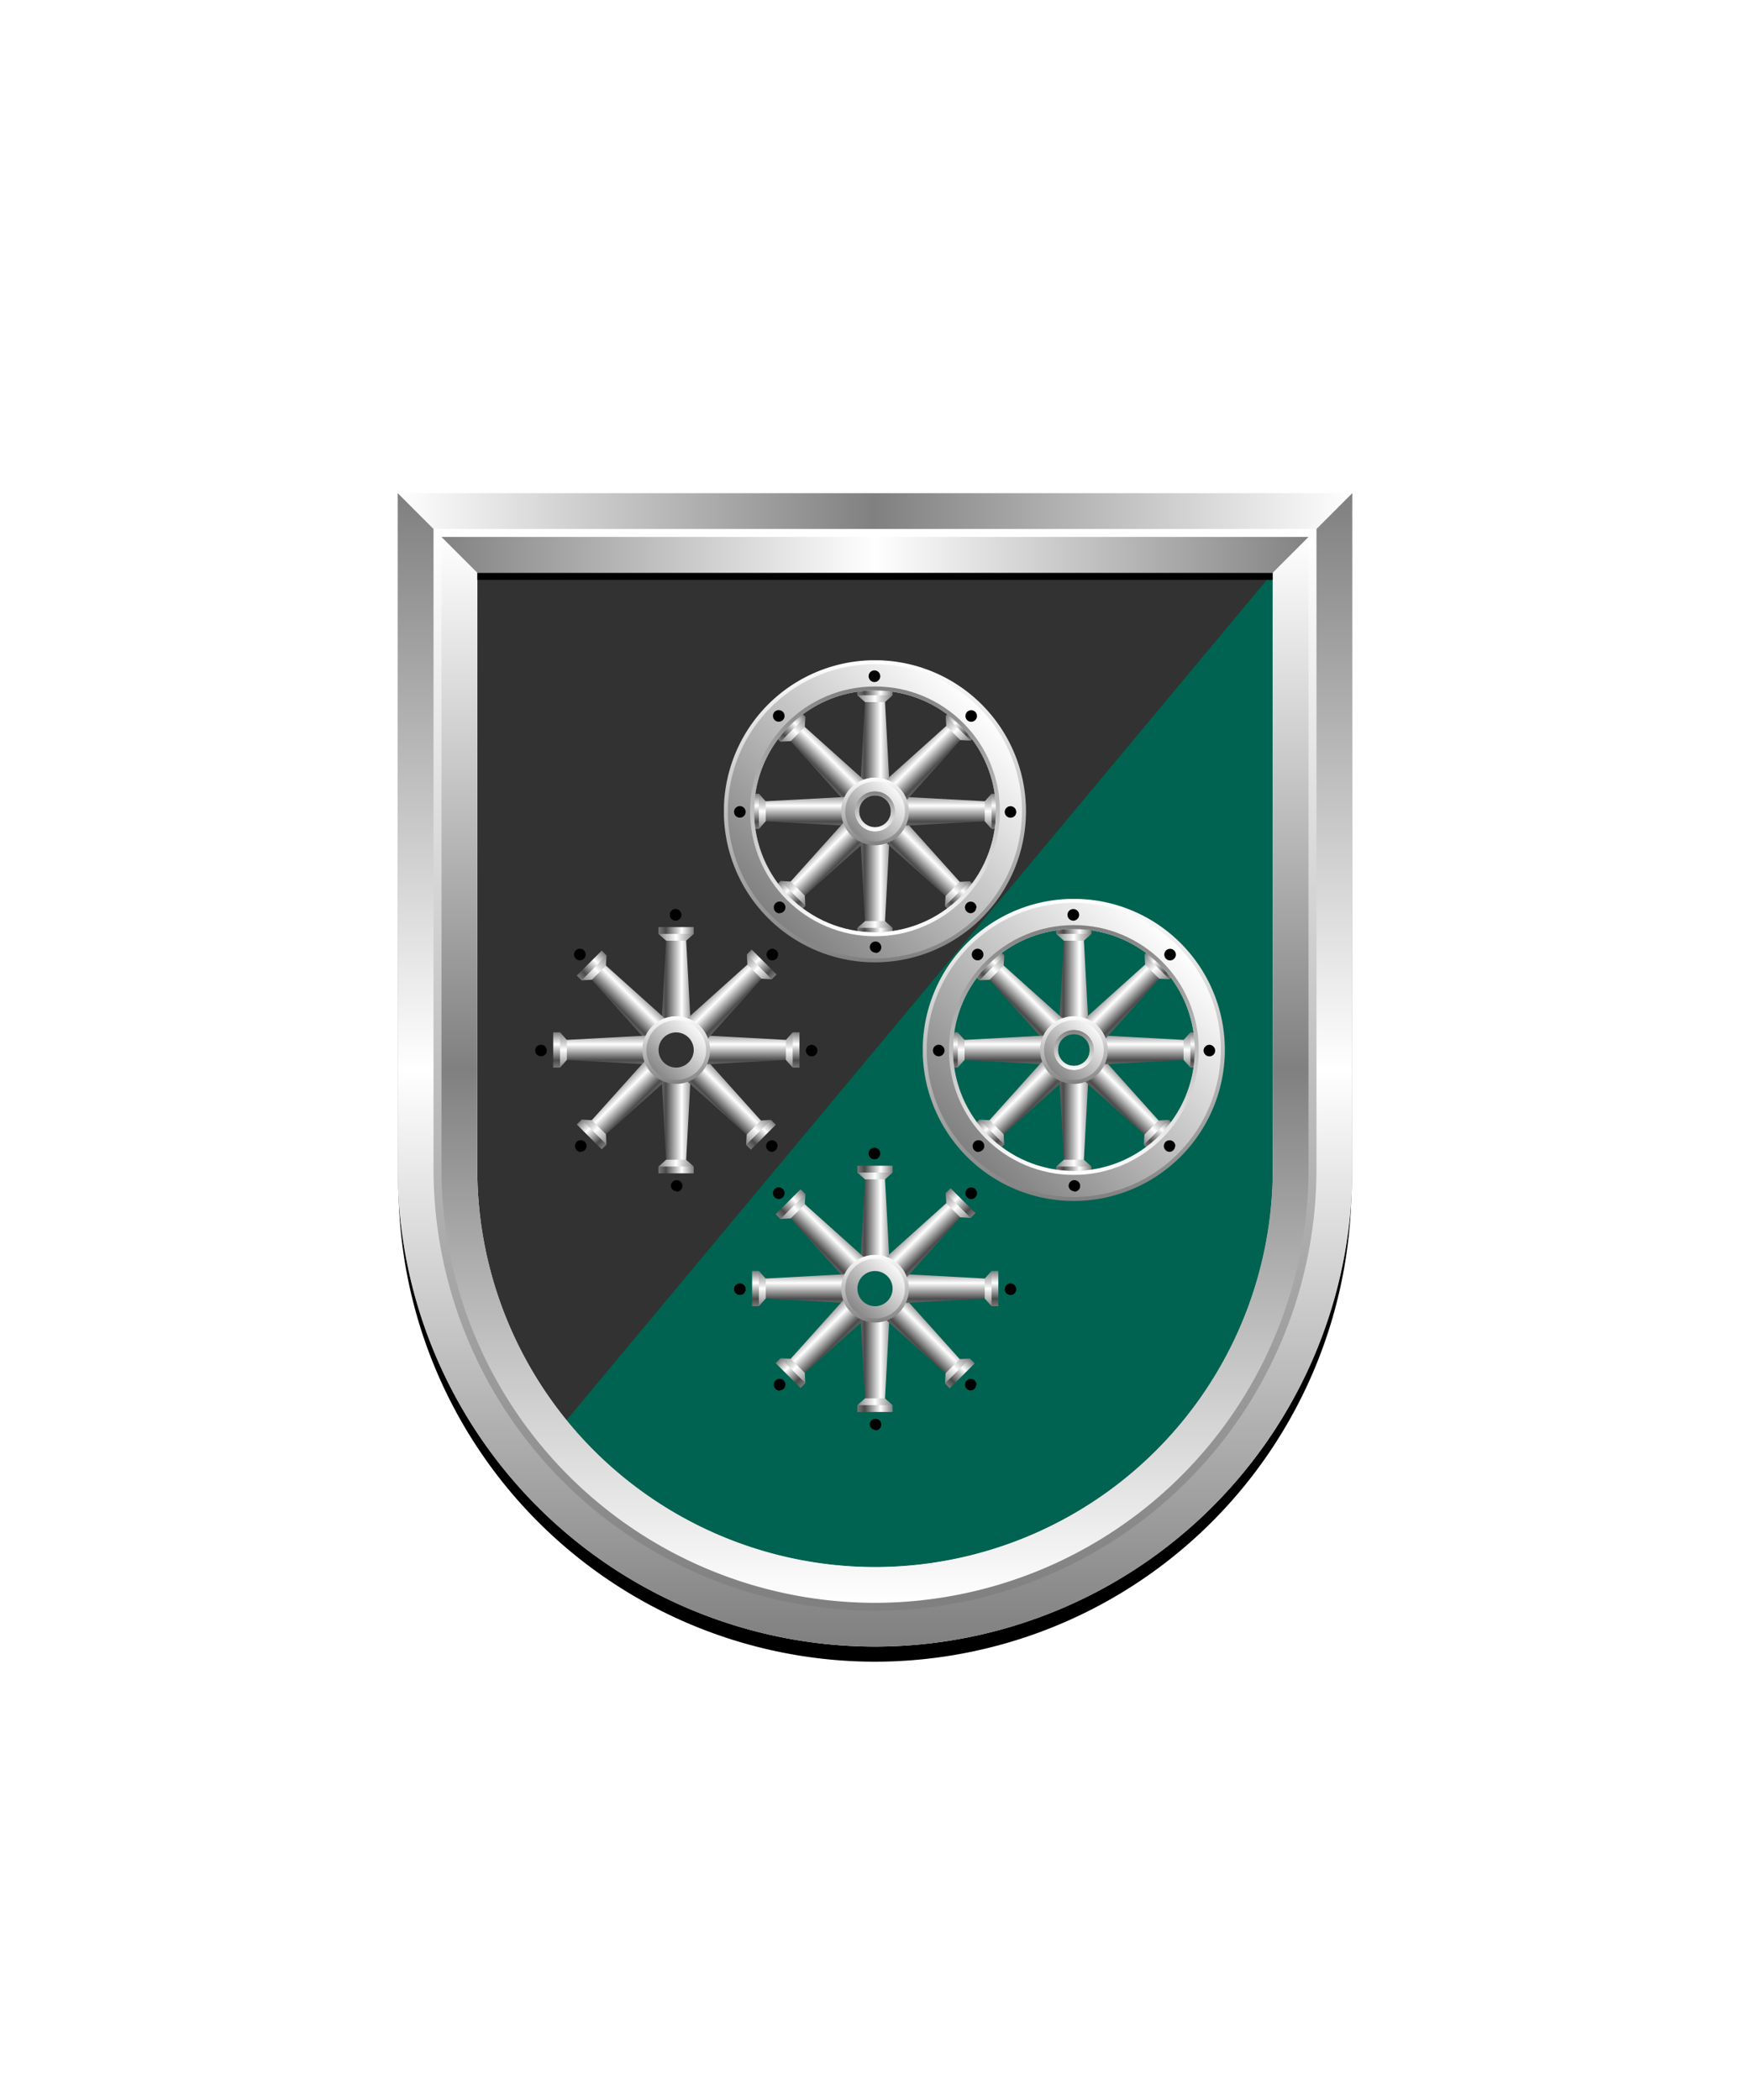 <svg xmlns="http://www.w3.org/2000/svg" xmlns:xlink="http://www.w3.org/1999/xlink" viewBox="0 0 220 264"><path d="M60 72v75a50 50 0 0 0 50 50 50 50 0 0 0 50-50V72Z" fill="#323232"/><path d="M160 147V72L71.213 178.544a49.998 49.998 0 0 0 55.529 15.572A49.995 49.995 0 0 0 160 147Z" fill="#006351"/><defs><linearGradient gradientTransform="translate(18.63 -18.63)" gradientUnits="userSpaceOnUse" id="h73-a" x1="-2.62" x2="3.33" y1="40.6" y2="34.65"><stop offset="0" stop-color="gray"/><stop offset="1" stop-color="#fff"/></linearGradient><linearGradient id="h73-b" x1="-12.9" x2="13.66" xlink:href="#h73-a" y1="50.88" y2="24.32"/><linearGradient gradientTransform="translate(18.63 -18.63)" gradientUnits="userSpaceOnUse" id="h73-c" x1="0.36" x2="0.36" y1="33.37" y2="41.87"><stop offset="0" stop-color="#fff"/><stop offset="1" stop-color="gray"/></linearGradient><linearGradient id="h73-d" x1="0.36" x2="0.36" xlink:href="#h73-c" y1="18.63" y2="56.61"/><linearGradient id="h73-e" x1="0.36" x2="0.36" xlink:href="#h73-a" y1="35.12" y2="40.13"/><linearGradient id="h73-f" x1="0.36" x2="0.36" xlink:href="#h73-a" y1="35.13" y2="40.12"/><linearGradient id="h73-g" x1="0.36" x2="0.36" xlink:href="#h73-a" y1="21.92" y2="53.32"/><linearGradient gradientUnits="userSpaceOnUse" id="h73-h" x1="-0.16" x2="4.29" y1="6.05" y2="6.05"><stop offset="0" stop-color="gray"/><stop offset="0.24" stop-color="#4b4b4b"/><stop offset="0.68" stop-color="#fff"/><stop offset="1" stop-color="gray"/></linearGradient><linearGradient gradientUnits="userSpaceOnUse" id="h73-i" x2="4.35" y1="10.9" y2="10.9"><stop offset="0" stop-color="gray"/><stop offset="0.5" stop-color="#fff"/><stop offset="1" stop-color="gray"/></linearGradient><filter id="h73-j" name="shadow"><feDropShadow dx="0" dy="2" stdDeviation="0"/></filter><symbol id="h73-m" viewBox="0 0 4.35 12.1"><path d="M4.348,12.1H0v-.8l2.1-.235,2.244.235ZM4.009,0,3.4,10.707H.951L.337,0Z" fill="url(#h73-h)"/><path d="M4.348,11.3,3.4,10.5H.951L0,11.3v0Z" fill="url(#h73-i)"/></symbol><symbol id="h73-l" viewBox="0 0 4.35 28.93"><use height="12.1" transform="translate(0 16.83)" width="4.35" xlink:href="#h73-m"/><use height="12.1" transform="matrix(1, 0, 0, -1, 0, 12.1)" width="4.35" xlink:href="#h73-m"/></symbol><symbol id="h73-k" viewBox="0 0 37.98 37.98"><use height="28.93" transform="translate(16.77 3.54) scale(1.02 1.07)" width="4.35" xlink:href="#h73-l"/><use height="28.93" transform="translate(6.5 9.63) rotate(-45) scale(1.02 1.07)" width="4.35" xlink:href="#h73-l"/><use height="28.93" transform="matrix(0, -1.02, 1.07, 0, 3.54, 21.2)" width="4.35" xlink:href="#h73-l"/><use height="28.93" transform="matrix(-0.72, -0.72, 0.76, -0.76, 9.63, 31.48)" width="4.35" xlink:href="#h73-l"/><path d="M19,22.2A3.21,3.21,0,1,1,22.2,19,3.21,3.21,0,0,1,19,22.2Z" fill="none" stroke="url(#h73-a)" stroke-width="2"/><path d="M19,36A17,17,0,1,1,36,19,17,17,0,0,1,19,36Z" fill="none" stroke="url(#h73-b)" stroke-width="3.57"/><path d="M19,23a4,4,0,1,1,4-4A4,4,0,0,1,19,23Z" fill="none" stroke="url(#h73-c)" stroke-width="0.5"/><path d="M19,37.72A18.74,18.74,0,1,1,37.72,19,18.76,18.76,0,0,1,19,37.72Z" fill="none" stroke="url(#h73-d)" stroke-width="0.5"/><circle cx="18.99" cy="18.99" fill="none" r="2.25" stroke="url(#h73-e)" stroke-width="0.5"/><circle cx="18.99" cy="18.99" fill="none" r="2.25" stroke="url(#h73-f)" stroke-width="0.5"/><circle cx="18.99" cy="18.99" fill="none" r="15.45" stroke="url(#h73-g)" stroke-width="0.5"/><path d="M18.19,2a.73.73,0,1,1,.73.73A.73.73,0,0,1,18.19,2Zm.87,34.8a.72.72,0,0,0,.72-.72.73.73,0,0,0-.72-.73.73.73,0,0,0-.73.73A.73.73,0,0,0,19.06,36.75ZM6.89,7.72a.73.73,0,1,0,0-1.46.73.73,0,0,0,0,1.46ZM2,19.78a.73.73,0,0,0,.73-.72.73.73,0,0,0-1.46,0A.73.73,0,0,0,2,19.78Zm5,12a.73.73,0,0,0,.73-.72.73.73,0,1,0-1.46,0A.73.73,0,0,0,7,31.81ZM31.81,7a.73.73,0,0,0-.72-.73.73.73,0,0,0,0,1.46A.73.73,0,0,0,31.81,7Zm4.94,12.07a.73.73,0,0,0-.72-.73.73.73,0,0,0-.73.73.73.73,0,0,0,.73.72A.72.72,0,0,0,36.75,19.06Zm-5,12a.73.73,0,0,0-.72-.73.73.73,0,0,0-.73.73.73.73,0,0,0,.73.72A.72.72,0,0,0,31.71,31.09Z"/></symbol></defs><g filter="url(#h73-j)"><use height="37.98" transform="translate(91.01 83.01)" width="37.98" xlink:href="#h73-k"/><use height="37.98" transform="translate(91.01 143.01)" width="37.98" xlink:href="#h73-k"/><use height="37.98" transform="translate(116.01 113.01)" width="37.98" xlink:href="#h73-k"/><use height="37.98" transform="translate(66.01 113.01)" width="37.98" xlink:href="#h73-k"/></g><defs><linearGradient id="fr0-a" x1="0" x2="0" y1="0" y2="1"><stop offset="0" stop-color="#fff"/><stop offset=".5" stop-color="gray"/><stop offset="1" stop-color="#fff"/></linearGradient><linearGradient id="fr0-c" x1="0" x2="1" xlink:href="#fr0-a" y1="0" y2="0"/><linearGradient id="fr0-b" x1="0" x2="1" y1="0" y2="0"><stop offset="0" stop-color="gray"/><stop offset=".5" stop-color="#fff"/><stop offset="1" stop-color="gray"/></linearGradient><linearGradient id="fr0-d" x1="0" x2="0" xlink:href="#fr0-b" y1="0" y2="1"/><linearGradient id="fr0-e" x1="0" x2="0" y1="1" y2="0"><stop offset="0" stop-color="gray"/><stop offset="1" stop-color="#fff"/></linearGradient></defs><path d="M110 204a55.06 55.06 0 0 1-55-55V68h110v81a55.06 55.06 0 0 1-55 55Z" fill="none" stroke="#000" stroke-width="9.8"/><path d="M110 202a55.06 55.06 0 0 1-55-55V67h110v80a55.06 55.06 0 0 1-55 55Z" fill="none" stroke="url(#fr0-a)" stroke-width="10"/><path d="M55 67h110l5-5H50Z" fill="url(#fr0-c)"/><path d="m55 67 5 5h100l5-5Z" fill="url(#fr0-b)"/><path d="M165 67v80a55 55 0 0 1-110 0V67l-5-5v85a60 60 0 0 0 120 0V62Z" fill="url(#fr0-d)"/><path d="M110 202a55.06 55.06 0 0 1-55-55V67h110v80a55.06 55.06 0 0 1-55 55Z" fill="none" stroke="url(#fr0-e)"/><path d="M0 0h220v264H0z" fill="none"/></svg>